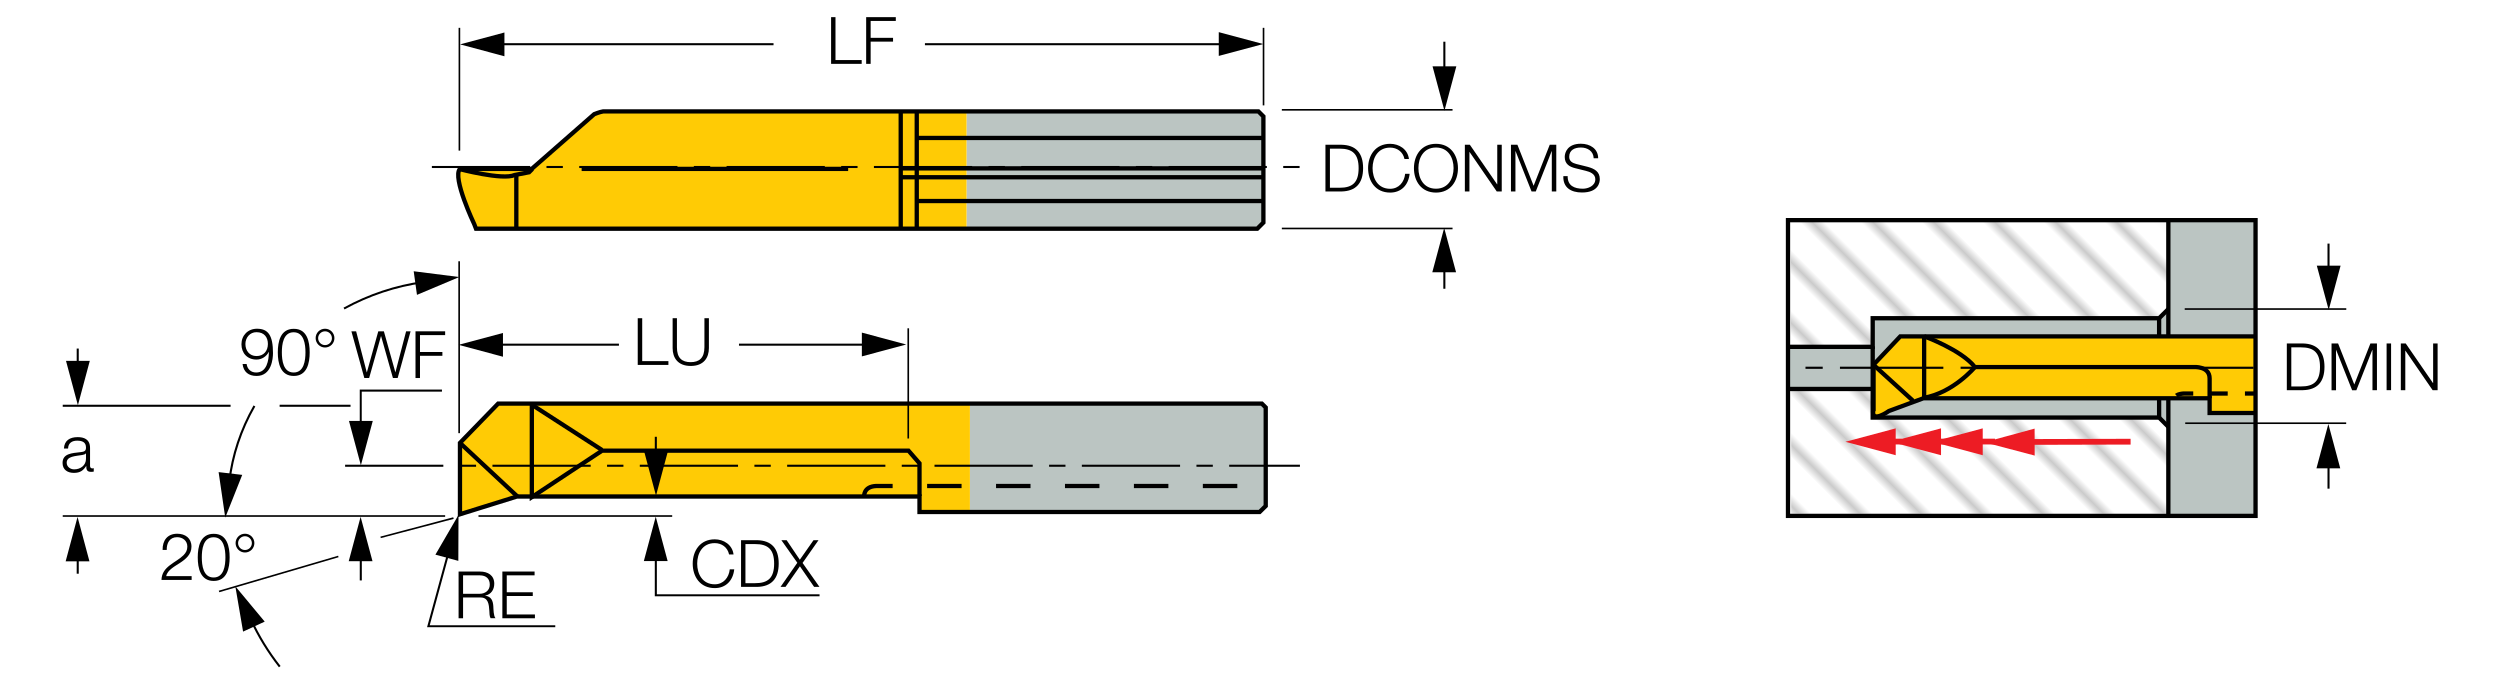 <?xml version="1.0" encoding="utf-8"?>
<!-- Generator: Adobe Illustrator 28.0.0, SVG Export Plug-In . SVG Version: 6.00 Build 0)  -->
<svg version="1.1" xmlns="http://www.w3.org/2000/svg" xmlns:xlink="http://www.w3.org/1999/xlink" x="0px" y="0px"
	 viewBox="0 0 290.13 79.43" style="enable-background:new 0 0 290.13 79.43;" xml:space="preserve">
<style type="text/css">
	.st0{fill:none;}
	.st1{fill:#FFFFFF;}
	.st2{fill:none;stroke:#000000;stroke-width:0.2;}
	.st3{fill:url(#SVGID_1_);}
	.st4{fill:#BBC5C2;}
	.st5{fill:url(#SVGID_00000075846757515651634320000004943926741659541930_);}
	.st6{fill-rule:evenodd;clip-rule:evenodd;fill:#BBC5C2;}
	.st7{fill-rule:evenodd;clip-rule:evenodd;fill:#FFCB05;}
	.st8{fill-rule:evenodd;clip-rule:evenodd;fill:none;stroke:#000000;stroke-width:0.5;stroke-miterlimit:3.864;}
	.st9{fill:none;stroke:#000000;stroke-width:0.5;stroke-miterlimit:3.864;}
	.st10{fill:none;stroke:#000000;stroke-width:0.5;stroke-miterlimit:3.864;stroke-dasharray:4,4;}
	.st11{clip-path:url(#SVGID_00000005247468793142475710000011537005021190088838_);}
	.st12{fill-rule:evenodd;clip-rule:evenodd;fill:#E6E7E8;}
	.st13{fill:none;stroke:#000000;stroke-width:0.5;stroke-miterlimit:3.864;stroke-dasharray:2,2;}
	.st14{fill:none;stroke:#000000;stroke-width:0.25;stroke-miterlimit:3.864;stroke-dasharray:12,2,2,2;}
	.st15{fill:#ED1C24;}
	.st16{fill:none;stroke:#000000;stroke-width:0.2;stroke-linejoin:round;stroke-miterlimit:1;}
	.st17{fill:none;stroke:#000000;stroke-width:0.25;stroke-miterlimit:3.864;}
</style>
<pattern  x="-273.5" y="336.42" width="74.03" height="74.03" patternUnits="userSpaceOnUse" id="Unnamed_Pattern" viewBox="2.93 -79.4 74.03 74.03" style="overflow:visible;">
	<g>
		<rect x="2.93" y="-79.4" class="st0" width="74.03" height="74.03"/>
		<rect x="0" y="-82.34" class="st1" width="79.7" height="79.92"/>
		<line class="st2" x1="5.39" y1="-83.51" x2="5.39" y2="0"/>
		<line class="st2" x1="10.36" y1="-83.51" x2="10.36" y2="0"/>
		<line class="st2" x1="15.33" y1="-83.51" x2="15.33" y2="0"/>
		<line class="st2" x1="20.3" y1="-83.51" x2="20.3" y2="0"/>
		<line class="st2" x1="25.27" y1="-83.51" x2="25.27" y2="0"/>
		<line class="st2" x1="30.24" y1="-83.51" x2="30.24" y2="0"/>
		<line class="st2" x1="35.21" y1="-83.51" x2="35.21" y2="0"/>
		<line class="st2" x1="40.18" y1="-83.51" x2="40.18" y2="0"/>
		<line class="st2" x1="45.16" y1="-83.51" x2="45.16" y2="0"/>
		<line class="st2" x1="50.13" y1="-83.51" x2="50.13" y2="0"/>
		<line class="st2" x1="55.1" y1="-83.51" x2="55.1" y2="0"/>
		<line class="st2" x1="60.07" y1="-83.51" x2="60.07" y2="0"/>
		<line class="st2" x1="65.04" y1="-83.51" x2="65.04" y2="0"/>
		<line class="st2" x1="70.01" y1="-83.51" x2="70.01" y2="0"/>
		<line class="st2" x1="74.98" y1="-83.51" x2="74.98" y2="0"/>
	</g>
</pattern>
<g id="Layer_1">
	<g id="XMLID_1_">
		<g>
			
				<pattern  id="SVGID_1_" xlink:href="#Unnamed_Pattern" patternTransform="matrix(0.707 -0.707 0.707 0.707 4098.09 -7873.476)">
			</pattern>
			<polygon class="st3" points="252.01,49.4 252.01,59.62 207.87,59.62 207.87,45.01 217.7,45.01 217.7,48.34 250.95,48.34 			"/>
			<polygon class="st4" points="252.01,25.43 252.01,35.74 251.98,25.43 			"/>
			
				<pattern  id="SVGID_00000106849237678870043980000007430906959655072956_" xlink:href="#Unnamed_Pattern" patternTransform="matrix(0.707 -0.707 0.707 0.707 4098.09 -7873.476)">
			</pattern>
			<polygon style="fill:url(#SVGID_00000106849237678870043980000007430906959655072956_);" points="207.87,40.13 207.82,40.13 
				207.82,25.34 252.01,25.34 252.01,25.43 251.98,25.43 252.01,35.74 250.95,36.81 217.7,36.81 217.7,40.13 			"/>
		</g>
		<g>
		</g>
	</g>
	<polygon class="st6" points="112.17,12.93 146.05,12.93 146.63,13.51 146.63,25.83 145.93,26.53 112.17,26.53 	"/>
	<path class="st7" d="M112.17,26.53H55.24l-0.19-0.51c0,0-2.57-5.39-1.67-6.42h8.34l7.25-6.35c0,0,0.64-0.26,1.03-0.32h42.17V26.53z
		"/>
	<path class="st8" d="M55.04,26.02c0,0-2.57-5.39-1.67-6.42h8.34l7.25-6.35c0,0,0.64-0.26,1.03-0.32h76.05l0.58,0.58v12.32
		l-0.71,0.71H55.24L55.04,26.02z"/>
	<path class="st9" d="M53.25,19.6c0,0,5.07,1.35,6.48,0.71l1.67-0.32l0.38-0.38"/>
	<line class="st9" x1="59.92" y1="20.24" x2="59.92" y2="26.47"/>
	<line class="st9" x1="104.53" y1="12.99" x2="104.53" y2="26.41"/>
	<line class="st9" x1="106.39" y1="12.99" x2="106.39" y2="26.41"/>
	<line class="st9" x1="106.45" y1="16.01" x2="146.7" y2="16.01"/>
	<line class="st9" x1="104.53" y1="19.54" x2="146.7" y2="19.54"/>
	<line class="st9" x1="104.53" y1="20.57" x2="146.7" y2="20.57"/>
	<line class="st9" x1="106.45" y1="23.33" x2="146.7" y2="23.33"/>
	<line class="st9" x1="67.5" y1="19.6" x2="98.43" y2="19.6"/>
	<polygon class="st6" points="112.55,46.78 146.44,46.78 147.02,47.36 147.02,58.65 146.31,59.36 112.55,59.36 	"/>
	<path class="st7" d="M112.56,59.42h-5.85l-0.13-1.8l-46.53-0.06l-6.67,2.12c0,0-0.19-8.09,0.06-8.34c0,0,4.04-4.49,4.43-4.56h54.69
		V59.42z"/>
	<polygon class="st8" points="53.38,51.4 53.38,59.68 59.99,57.62 106.71,57.62 106.71,59.42 146.18,59.42 146.89,58.72 
		146.89,47.29 146.44,46.84 57.81,46.84 	"/>
	<line class="st9" x1="53.38" y1="51.4" x2="60.05" y2="57.62"/>
	<polyline class="st9" points="61.72,46.78 61.72,57.69 69.87,52.3 105.43,52.3 106.71,53.77 106.71,57.56 	"/>
	<path class="st10" d="M100.29,57.62c0,0-0.13-1.16,1.41-1.22h45.06"/>
	<line class="st9" x1="61.72" y1="46.97" x2="69.87" y2="52.23"/>
	<polygon class="st6" points="207.42,45.14 217.33,45.14 217.33,48.46 250.57,48.46 251.64,49.53 251.64,59.9 261.8,59.9 
		261.8,25.56 251.61,25.56 251.64,35.87 250.57,36.93 217.33,36.93 217.33,40.25 207.42,40.25 	"/>
	<g>
		<defs>
			<polygon id="SVGID_00000005955804577647739560000008148699869385346465_" points="207.42,59.74 251.64,59.74 251.64,49.53 
				250.57,48.46 217.33,48.46 217.33,45.14 207.42,45.14 			"/>
		</defs>
		<clipPath id="SVGID_00000087378285450491519000000016214783557600306059_">
			<use xlink:href="#SVGID_00000005955804577647739560000008148699869385346465_"  style="overflow:visible;"/>
		</clipPath>
	</g>
	<g>
		<defs>
			<polygon id="SVGID_00000088841066496742146270000005303260242764584094_" points="207.45,25.46 251.64,25.46 251.64,35.87 
				250.57,36.93 217.33,36.93 217.33,40.25 207.45,40.25 			"/>
		</defs>
		<clipPath id="SVGID_00000057133172249561661300000018436301419882738332_">
			<use xlink:href="#SVGID_00000088841066496742146270000005303260242764584094_"  style="overflow:visible;"/>
		</clipPath>
	</g>
	<line class="st9" x1="251.64" y1="25.53" x2="251.64" y2="59.91"/>
	<g>
		<defs>
			<rect id="SVGID_00000061448835255311810990000018329489712489532078_" x="207.5" y="25.55" width="54.26" height="34.32"/>
		</defs>
		<clipPath id="SVGID_00000008148610076772331950000008299597206383355577_">
			<use xlink:href="#SVGID_00000061448835255311810990000018329489712489532078_"  style="overflow:visible;"/>
		</clipPath>
		<g style="clip-path:url(#SVGID_00000008148610076772331950000008299597206383355577_);">
			<path class="st7" d="M263.03,39.04h-42.5l-3.1,3.28v5.14c-0.39,1.8,1.79,0.23,1.79,0.23l4-1.48h33.22v1.71h6.6L263.03,39.04z"/>
			<polygon class="st12" points="263.04,47.93 285.69,47.93 286.44,47.19 286.44,39.78 285.7,39.04 263.04,39.04 			"/>
			<line class="st9" x1="223.3" y1="39.1" x2="223.3" y2="46.13"/>
			<path class="st9" d="M229.15,42.6h25.43c0,0,1.85-0.15,1.85,1.32v2.29"/>
			<path class="st9" d="M223.3,39.03c0,0,4.33,1.57,5.89,3.57c0,0-2.5,2.99-5.94,3.57"/>
			<line class="st9" x1="285.62" y1="38.99" x2="285.62" y2="47.89"/>
			<path class="st13" d="M286.53,45.67h-32.91c0,0-1.17-0.06-1.29,0.6"/>
			<path class="st8" d="M217.42,47.47c-0.39,1.8,1.79,0.23,1.79,0.23l4-1.48h33.22v1.71h29.26l0.75-0.74v-7.41l-0.74-0.74h-65.17
				l-3.1,3.28V47.47z"/>
			<line class="st9" x1="217.41" y1="42.33" x2="222.02" y2="46.52"/>
		</g>
		
			<use xlink:href="#SVGID_00000061448835255311810990000018329489712489532078_"  style="overflow:visible;fill-rule:evenodd;clip-rule:evenodd;fill:none;stroke:#000000;stroke-width:0.5;stroke-miterlimit:3.864;"/>
	</g>
	<polyline class="st9" points="251.64,35.87 250.57,36.93 217.33,36.93 217.33,40.25 207.42,40.25 	"/>
	<line class="st9" x1="217.33" y1="40.19" x2="217.33" y2="42.7"/>
	<line class="st9" x1="250.57" y1="36.93" x2="250.57" y2="38.99"/>
	<polyline class="st9" points="251.64,49.53 250.57,48.46 217.33,48.46 217.33,45.14 207.42,45.14 	"/>
	<line class="st9" x1="217.33" y1="45.21" x2="217.33" y2="42.7"/>
	<line class="st9" x1="250.57" y1="48.46" x2="250.57" y2="46.24"/>
	<line class="st14" x1="261.53" y1="42.68" x2="207.64" y2="42.68"/>
	<g>
		<g>
			<g>
				
					<rect x="235.06" y="50.94" transform="matrix(1 -2.754810e-03 2.754810e-03 1 -0.14 0.664)" class="st15" width="12.2" height="0.67"/>
			</g>
			<g>
				<polygon class="st15" points="236.12,49.74 230.28,51.33 236.13,52.87 				"/>
			</g>
		</g>
		<g>
			<g>
				<rect x="229.03" y="50.91" class="st15" width="2.5" height="0.67"/>
			</g>
			<g>
				<polygon class="st15" points="230.1,49.71 224.26,51.27 230.1,52.83 				"/>
			</g>
		</g>
		<g>
			<g>
				<rect x="224.19" y="50.91" class="st15" width="1.77" height="0.67"/>
			</g>
			<g>
				<polygon class="st15" points="225.26,49.71 219.42,51.27 225.26,52.83 				"/>
			</g>
		</g>
		<g>
			<g>
				<rect x="218.93" y="50.91" class="st15" width="1.77" height="0.67"/>
			</g>
			<g>
				<polygon class="st15" points="220,49.71 214.16,51.27 220,52.83 				"/>
			</g>
		</g>
	</g>
	<g>
		<line class="st16" x1="53.63" y1="59.88" x2="53.63" y2="59.88"/>
	</g>
</g>
<g id="Dimension_Layer">
	<g>
		<path d="M265.39,39.86h1.88c1.63,0.04,2.49,0.93,2.49,2.71s-0.86,2.67-2.49,2.71h-1.88V39.86z M265.91,44.85h1.1
			c1.56,0.01,2.23-0.65,2.23-2.27s-0.68-2.28-2.23-2.27h-1.1V44.85z"/>
		<path d="M270.58,39.86h0.76l1.88,4.76l1.87-4.76h0.76v5.42h-0.52V40.6h-0.02l-1.85,4.69h-0.49l-1.86-4.69h-0.01v4.69h-0.52V39.86z
			"/>
		<path d="M276.97,39.86h0.52v5.42h-0.52V39.86z"/>
		<path d="M278.61,39.86h0.58l3.16,4.59h0.02v-4.59h0.52v5.42h-0.58l-3.16-4.59h-0.01v4.59h-0.52V39.86z"/>
	</g>
	<g>
		<rect x="253.54" y="35.77" width="18.75" height="0.19"/>
	</g>
	<g>
		<rect x="253.6" y="49.02" width="18.68" height="0.19"/>
	</g>
	<g>
		<g>
			<rect x="270.11" y="28.27" width="0.24" height="3.5"/>
		</g>
		<g>
			<polygon points="268.87,30.83 270.25,35.97 271.63,30.83 			"/>
		</g>
	</g>
	<g>
		<g>
			<rect x="270.11" y="53.41" width="0.24" height="3.3"/>
		</g>
		<g>
			<polygon points="271.59,54.35 270.21,49.2 268.83,54.35 			"/>
		</g>
	</g>
	<g>
		<path d="M153.82,16.8h1.88c1.63,0.04,2.49,0.93,2.49,2.71c0,1.78-0.86,2.67-2.49,2.71h-1.88V16.8z M154.34,21.79h1.1
			c1.56,0.01,2.23-0.65,2.23-2.27c0-1.62-0.68-2.28-2.23-2.27h-1.1V21.79z"/>
		<path d="M162.99,18.44c-0.18-0.84-0.87-1.31-1.66-1.31c-1.44,0-2.04,1.2-2.04,2.39s0.61,2.39,2.04,2.39c1,0,1.64-0.77,1.74-1.74
			h0.52c-0.14,1.33-0.99,2.18-2.26,2.18c-1.71,0-2.56-1.34-2.56-2.83s0.85-2.83,2.56-2.83c1.03,0,2.04,0.62,2.18,1.76H162.99z"/>
		<path d="M166.65,16.69c1.7,0,2.55,1.34,2.55,2.83s-0.85,2.83-2.55,2.83c-1.71,0-2.56-1.34-2.56-2.83S164.94,16.69,166.65,16.69z
			 M166.65,21.9c1.43,0,2.04-1.2,2.04-2.39s-0.61-2.39-2.04-2.39c-1.44,0-2.04,1.2-2.04,2.39S165.21,21.9,166.65,21.9z"/>
		<path d="M170,16.8h0.58l3.16,4.59h0.02V16.8h0.52v5.42h-0.58l-3.16-4.59h-0.01v4.59H170V16.8z"/>
		<path d="M175.34,16.8h0.76l1.88,4.76l1.87-4.76h0.76v5.42h-0.52v-4.69h-0.01l-1.85,4.69h-0.49l-1.86-4.69h-0.01v4.69h-0.52V16.8z"
			/>
		<path d="M181.93,20.44c-0.02,1.12,0.78,1.46,1.77,1.46c0.57,0,1.44-0.31,1.44-1.1c0-0.62-0.62-0.86-1.12-0.98l-1.21-0.3
			c-0.64-0.16-1.22-0.46-1.22-1.31c0-0.53,0.34-1.53,1.87-1.53c1.07,0,2.01,0.58,2.01,1.69h-0.52c-0.03-0.83-0.71-1.25-1.48-1.25
			c-0.71,0-1.36,0.27-1.36,1.08c0,0.51,0.38,0.72,0.82,0.83l1.32,0.33c0.77,0.21,1.41,0.54,1.41,1.43c0,0.37-0.15,1.55-2.07,1.55
			c-1.28,0-2.22-0.58-2.16-1.9H181.93z"/>
	</g>
	<g>
		<rect x="148.76" y="12.65" width="19.81" height="0.19"/>
	</g>
	<g>
		<rect x="148.76" y="26.42" width="19.81" height="0.19"/>
	</g>
	<g>
		<g>
			<rect x="167.5" y="4.84" width="0.24" height="3.8"/>
		</g>
		<g>
			<polygon points="166.25,7.7 167.63,12.85 169.01,7.7 			"/>
		</g>
	</g>
	<g>
		<g>
			<rect x="167.5" y="30.66" width="0.24" height="2.85"/>
		</g>
		<g>
			<polygon points="168.98,31.6 167.6,26.45 166.22,31.6 			"/>
		</g>
	</g>
	<g>
		<path d="M96.44,1.99h0.52v4.98h3.04v0.44h-3.55V1.99z"/>
		<path d="M100.52,1.99h3.44v0.44h-2.92v1.96h2.6v0.44h-2.6v2.58h-0.52V1.99z"/>
	</g>
	<g>
		<rect x="53.22" y="3.23" width="0.19" height="14.25"/>
	</g>
	<g>
		<rect x="146.54" y="3.23" width="0.19" height="9"/>
	</g>
	<g>
		<g>
			<rect x="57.59" y="5.01" width="32.18" height="0.24"/>
		</g>
		<g>
			<polygon points="58.54,3.77 53.39,5.15 58.54,6.53 			"/>
		</g>
	</g>
	<g>
		<g>
			<rect x="107.34" y="5.01" width="35.04" height="0.24"/>
		</g>
		<g>
			<polygon points="141.44,6.49 146.59,5.11 141.44,3.73 			"/>
		</g>
	</g>
	<g>
		<rect x="105.31" y="38.1" width="0.19" height="12.79"/>
	</g>
	<g>
		<g>
			<rect x="57.43" y="39.88" width="14.4" height="0.24"/>
		</g>
		<g>
			<polygon points="58.37,38.64 53.22,40.02 58.37,41.4 			"/>
		</g>
	</g>
	<g>
		<g>
			<rect x="85.76" y="39.88" width="15.2" height="0.24"/>
		</g>
		<g>
			<polygon points="100.02,41.36 105.17,39.98 100.02,38.6 			"/>
		</g>
	</g>
	<g>
		<path d="M40.78,38.45h0.55l1.23,4.75h0.02l1.32-4.75h0.65l1.33,4.75h0.01l1.24-4.75h0.52l-1.5,5.42h-0.55l-1.37-4.85h-0.02
			l-1.37,4.85h-0.56L40.78,38.45z"/>
		<path d="M48.22,38.45h3.44v0.44h-2.92v1.96h2.6v0.44h-2.6v2.58h-0.52V38.45z"/>
	</g>
	<g>
		<g>
			<polygon points="41.98,49.79 41.75,49.79 41.75,45.21 51.29,45.21 51.29,45.45 41.98,45.45 			"/>
		</g>
		<g>
			<polygon points="40.5,48.85 41.88,54 43.26,48.85 			"/>
		</g>
	</g>
	<g>
		<g>
			<rect x="8.9" y="40.45" width="0.24" height="2.38"/>
		</g>
		<g>
			<polygon points="7.66,41.88 9.04,47.03 10.42,41.88 			"/>
		</g>
	</g>
	<g>
		<g>
			<rect x="8.9" y="64.2" width="0.24" height="2.38"/>
		</g>
		<g>
			<polygon points="10.38,65.14 9,59.99 7.62,65.14 			"/>
		</g>
	</g>
	<g>
		<g>
			<rect x="41.75" y="64.19" width="0.24" height="3.17"/>
		</g>
		<g>
			<polygon points="43.23,65.13 41.85,59.98 40.47,65.13 			"/>
		</g>
	</g>
	<g>
		<g>
			<polygon points="64.44,72.79 49.56,72.79 52.01,63.8 52.24,63.86 49.87,72.56 64.44,72.56 			"/>
		</g>
		<g>
			<polygon points="53.19,65.09 53.21,59.76 50.53,64.37 			"/>
		</g>
	</g>
	<g>
		<path d="M84.61,64.34c-0.18-0.84-0.87-1.31-1.66-1.31c-1.44,0-2.04,1.2-2.04,2.39s0.61,2.39,2.04,2.39c1,0,1.64-0.77,1.74-1.74
			h0.52c-0.14,1.33-0.99,2.18-2.26,2.18c-1.71,0-2.56-1.34-2.56-2.83s0.85-2.83,2.56-2.83c1.03,0,2.04,0.62,2.18,1.76H84.61z"/>
		<path d="M86,62.69h1.88c1.63,0.04,2.49,0.93,2.49,2.71c0,1.78-0.86,2.67-2.49,2.71H86V62.69z M86.51,67.68h1.1
			c1.56,0.01,2.23-0.65,2.23-2.27c0-1.62-0.68-2.28-2.23-2.27h-1.1V67.68z"/>
		<path d="M90.68,62.69h0.61l1.53,2.27l1.59-2.27h0.58l-1.85,2.64l1.96,2.78h-0.62l-1.65-2.39l-1.67,2.39h-0.58l1.95-2.8
			L90.68,62.69z"/>
	</g>
	<g>
		<rect x="55.53" y="59.79" width="22.48" height="0.19"/>
	</g>
	<g>
		<g>
			<rect x="75.99" y="50.69" width="0.24" height="2.62"/>
		</g>
		<g>
			<polygon points="74.75,52.37 76.13,57.52 77.51,52.37 			"/>
		</g>
	</g>
	<g>
		<g>
			<polygon points="95.11,69.2 75.99,69.2 75.99,64.17 76.23,64.17 76.23,68.97 95.11,68.97 			"/>
		</g>
		<g>
			<polygon points="77.48,65.11 76.1,59.96 74.72,65.11 			"/>
		</g>
	</g>
	<g>
		<polygon points="25.45,68.73 25.39,68.55 39.24,64.49 39.29,64.67 		"/>
	</g>
	<g>
		<polygon points="44.19,62.45 44.15,62.27 52.6,60.03 52.65,60.22 		"/>
	</g>
	<g>
		<rect x="7.28" y="59.79" width="44.38" height="0.19"/>
	</g>
	<g>
		<g>
			<path d="M39.98,35.91l-0.11-0.21c2.92-1.6,6.03-2.63,9.25-3.08l0.03,0.24C45.96,33.3,42.88,34.32,39.98,35.91z"/>
		</g>
		<g>
			<polygon points="48.39,34.22 53.3,32.15 48.01,31.48 			"/>
		</g>
	</g>
	<g>
		<g>
			<path d="M26.73,55.9l-0.24-0.03c0.36-3.07,1.34-6.04,2.93-8.82l0.21,0.12C28.06,49.92,27.09,52.86,26.73,55.9z"/>
		</g>
		<g>
			<polygon points="25.37,54.79 26.14,60.07 28.11,55.11 			"/>
		</g>
	</g>
	<g>
		<g>
			<path d="M32.37,77.44c-1.34-1.71-2.48-3.57-3.39-5.54l0.22-0.1c0.9,1.95,2.03,3.8,3.36,5.49L32.37,77.44z"/>
		</g>
		<g>
			<polygon points="30.72,72.14 27.31,68.04 28.21,73.3 			"/>
		</g>
	</g>
	<g>
		<path d="M28.62,42.24c0.08,0.59,0.49,0.99,1.11,0.99c1.24,0,1.47-1.41,1.47-2.38h-0.02c-0.25,0.52-0.81,0.88-1.41,0.88
			c-1.06,0-1.75-0.74-1.75-1.78c0-1.03,0.75-1.8,1.8-1.8c1.29,0,1.86,0.75,1.86,2.83c0,0.63-0.16,2.65-1.9,2.65
			c-0.93,0-1.52-0.46-1.63-1.39H28.62z M31.09,39.92c0-0.75-0.4-1.37-1.33-1.37c-0.76,0-1.28,0.63-1.28,1.37
			c0,0.77,0.47,1.4,1.28,1.4C30.61,41.33,31.09,40.71,31.09,39.92z"/>
		<path d="M35.94,40.89c0,1.25-0.3,2.74-1.85,2.74c-1.55,0-1.85-1.5-1.85-2.73c0-1.25,0.3-2.74,1.85-2.74
			C35.64,38.15,35.94,39.65,35.94,40.89z M32.71,40.89c0,0.93,0.16,2.34,1.37,2.34s1.37-1.41,1.37-2.34c0-0.92-0.16-2.33-1.37-2.33
			S32.71,39.97,32.71,40.89z"/>
		<path d="M37.72,38.15c0.61,0,1.09,0.49,1.09,1.09c0,0.61-0.49,1.09-1.09,1.09s-1.09-0.49-1.09-1.09
			C36.63,38.64,37.11,38.15,37.72,38.15z M37.72,40.05c0.44,0,0.8-0.36,0.8-0.8c0-0.44-0.36-0.8-0.8-0.8s-0.8,0.36-0.8,0.8
			C36.93,39.69,37.28,40.05,37.72,40.05z"/>
	</g>
	<g>
		<path d="M7.42,52.04c0.05-0.92,0.69-1.31,1.59-1.31c0.69,0,1.44,0.21,1.44,1.26v2.08c0,0.18,0.09,0.29,0.28,0.29
			c0.05,0,0.11-0.01,0.15-0.03v0.4c-0.11,0.02-0.18,0.03-0.31,0.03c-0.49,0-0.56-0.27-0.56-0.68H10c-0.33,0.51-0.68,0.8-1.43,0.8
			c-0.72,0-1.31-0.36-1.31-1.15c0-1.1,1.07-1.14,2.1-1.26c0.39-0.05,0.62-0.1,0.62-0.53c0-0.64-0.46-0.8-1.03-0.8
			c-0.59,0-1.03,0.27-1.05,0.91H7.42z M9.97,52.62H9.96c-0.06,0.11-0.27,0.15-0.4,0.18c-0.81,0.14-1.82,0.14-1.82,0.9
			c0,0.48,0.43,0.77,0.87,0.77c0.73,0,1.37-0.46,1.37-1.23V52.62z"/>
	</g>
	<g>
		<path d="M22.24,67.3h-3.5c0.04-1.58,1.66-1.97,2.56-2.87c0.29-0.3,0.44-0.58,0.44-1c0-0.69-0.55-1.09-1.19-1.09
			c-0.87,0-1.22,0.7-1.2,1.48h-0.48c-0.02-1.09,0.55-1.88,1.7-1.88c0.93,0,1.65,0.51,1.65,1.5c0,0.89-0.65,1.44-1.34,1.89
			c-0.52,0.35-1.47,0.82-1.59,1.53h2.95V67.3z"/>
		<path d="M26.65,64.68c0,1.25-0.3,2.74-1.85,2.74c-1.55,0-1.85-1.5-1.85-2.73c0-1.25,0.3-2.74,1.85-2.74
			C26.35,61.94,26.65,63.44,26.65,64.68z M23.42,64.68c0,0.93,0.16,2.34,1.37,2.34s1.37-1.41,1.37-2.34c0-0.92-0.16-2.33-1.37-2.33
			S23.42,63.76,23.42,64.68z"/>
		<path d="M28.43,61.94c0.61,0,1.09,0.49,1.09,1.09c0,0.61-0.49,1.09-1.09,1.09s-1.09-0.49-1.09-1.09
			C27.34,62.43,27.82,61.94,28.43,61.94z M28.43,63.83c0.44,0,0.8-0.36,0.8-0.8c0-0.44-0.36-0.8-0.8-0.8s-0.8,0.36-0.8,0.8
			C27.63,63.48,27.99,63.83,28.43,63.83z"/>
	</g>
	<g>
		<path d="M53.23,66.33h2.48c0.9,0,1.65,0.43,1.65,1.41c0,0.68-0.36,1.25-1.06,1.38v0.01c0.71,0.09,0.91,0.58,0.95,1.22
			c0.02,0.37,0.02,1.12,0.25,1.39h-0.57c-0.13-0.21-0.13-0.62-0.14-0.84c-0.05-0.76-0.11-1.6-1.09-1.56h-1.96v2.41h-0.52V66.33z
			 M53.74,68.91h1.93c0.63,0,1.17-0.39,1.17-1.06c0-0.66-0.39-1.08-1.17-1.08h-1.93V68.91z"/>
		<path d="M58.3,66.33h3.74v0.44h-3.23v1.96h3.02v0.44h-3.02v2.14h3.27v0.44H58.3V66.33z"/>
	</g>
	<g>
		<path d="M150.82,19.5h-1.9v-0.24h1.9V19.5z M147.02,19.5h-11.4v-0.24h11.4V19.5z M133.72,19.5h-1.9v-0.24h1.9V19.5z M129.92,19.5
			h-11.4v-0.24h11.4V19.5z M116.62,19.5h-1.9v-0.24h1.9V19.5z M112.82,19.5h-11.4v-0.24h11.4V19.5z M99.52,19.5h-1.9v-0.24h1.9V19.5
			z M95.72,19.5h-11.4v-0.24h11.4V19.5z M82.42,19.5h-1.9v-0.24h1.9V19.5z M78.62,19.5h-11.4v-0.24h11.4V19.5z M65.32,19.5h-1.9
			v-0.24h1.9V19.5z M61.52,19.5h-11.4v-0.24h11.4V19.5z"/>
	</g>
	<g>
		<path class="st17" d="M50.16,31.69"/>
	</g>
	<g>
		<path d="M150.86,54.17h-8.21v-0.24h8.21V54.17z M140.75,54.17h-1.9v-0.24h1.9V54.17z M136.95,54.17h-11.4v-0.24h11.4V54.17z
			 M123.65,54.17h-1.9v-0.24h1.9V54.17z M119.85,54.17h-11.4v-0.24h11.4V54.17z M106.55,54.17h-1.9v-0.24h1.9V54.17z M102.75,54.17
			h-11.4v-0.24h11.4V54.17z M89.45,54.17h-1.9v-0.24h1.9V54.17z M85.65,54.17h-11.4v-0.24h11.4V54.17z M72.35,54.17h-1.9v-0.24h1.9
			V54.17z M68.55,54.17h-11.4v-0.24h11.4V54.17z M55.25,54.17h-1.9v-0.24h1.9V54.17z M51.45,54.17h-11.4v-0.24h11.4V54.17z"/>
	</g>
	<g>
		<rect x="7.28" y="46.97" width="19.48" height="0.24"/>
	</g>
	<g>
		<rect x="32.45" y="46.97" width="8.23" height="0.24"/>
	</g>
	<g>
		<rect x="53.19" y="30.32" width="0.19" height="19.95"/>
	</g>
	<g>
		<path d="M74.01,36.93h0.52v4.98h3.04v0.44h-3.56V36.93z"/>
		<path d="M78.04,36.93h0.52v3.36c-0.01,1.26,0.59,1.74,1.59,1.74c1,0,1.6-0.48,1.6-1.74v-3.36h0.52v3.47c0,1.12-0.6,2.07-2.11,2.07
			c-1.5,0-2.1-0.95-2.1-2.07V36.93z"/>
	</g>
</g>
</svg>
